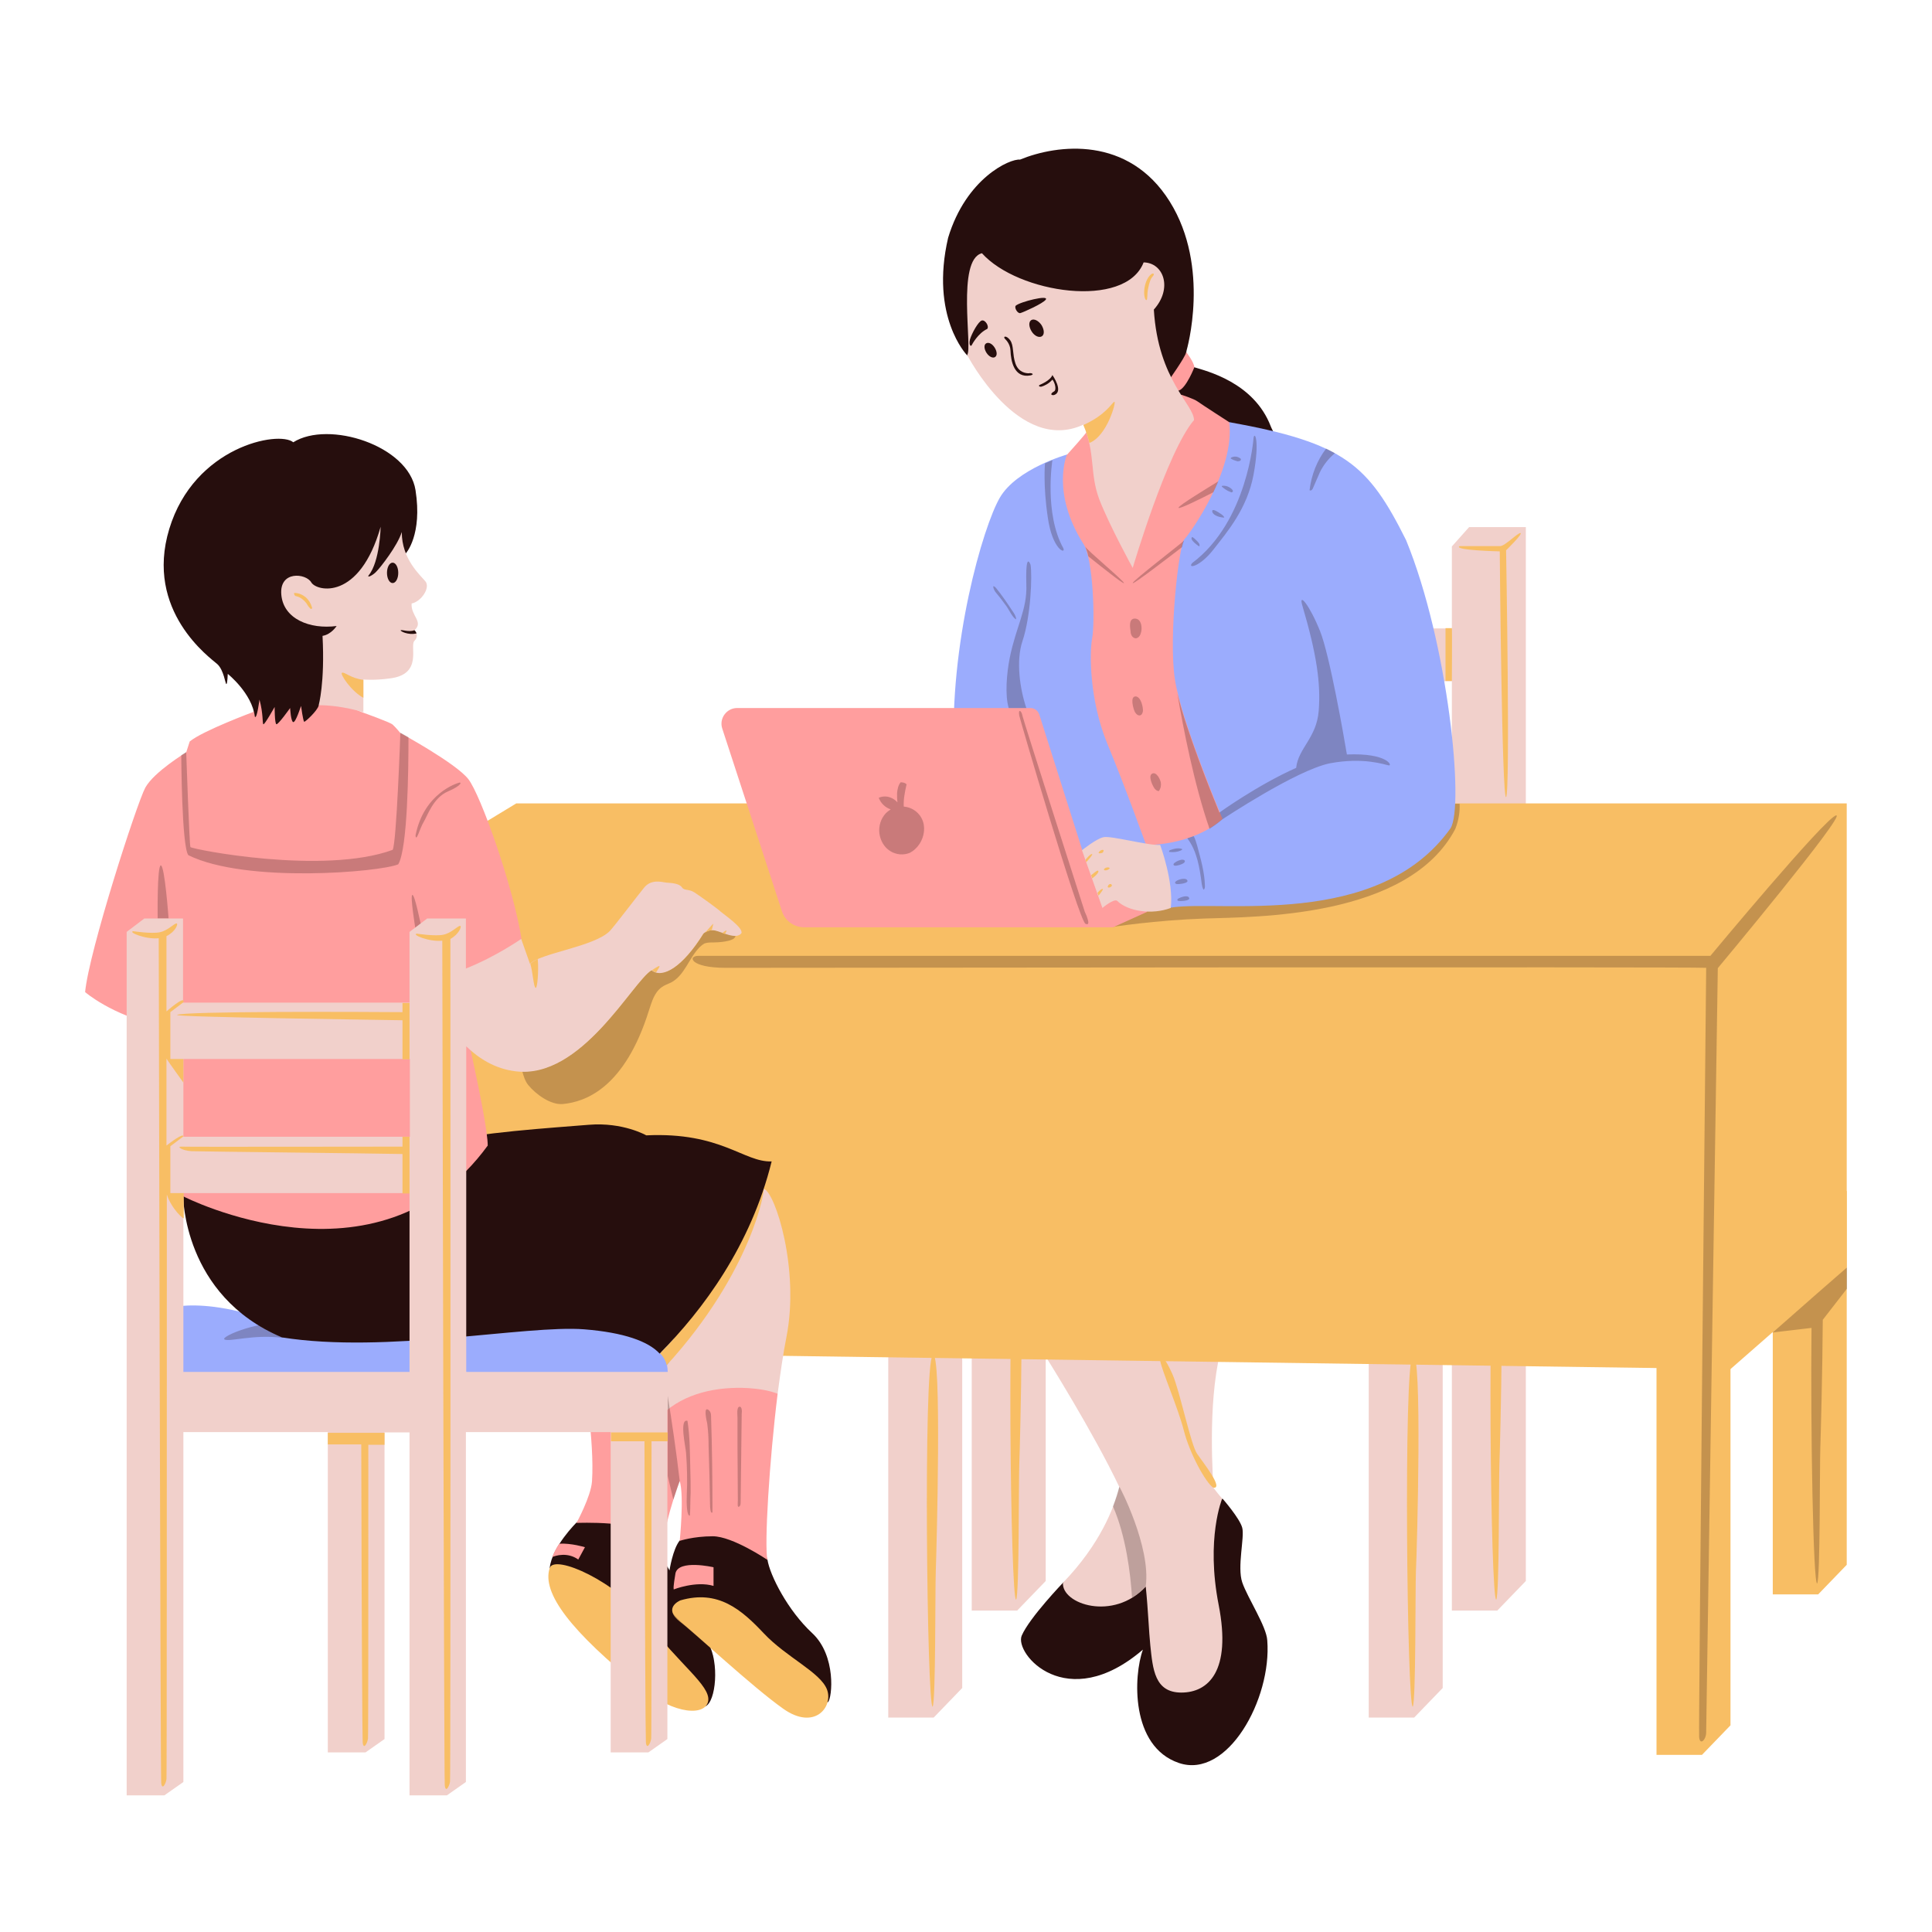 <svg xmlns="http://www.w3.org/2000/svg" xmlns:xlink="http://www.w3.org/1999/xlink" width="500" viewBox="0 0 375 375" height="500" preserveAspectRatio="xMidYMid meet"><defs><filter x="0%" y="0%" width="100%" height="100%" id="7036290e19"></filter><clipPath id="d8200a3c3f"><path d="M 65 155 L 358.52 155 L 358.52 266 L 65 266 Z M 65 155 " clip-rule="nonzero"></path></clipPath><clipPath id="d1292c9853"><path d="M 128 230 L 358.52 230 L 358.52 341 L 128 341 Z M 128 230 " clip-rule="nonzero"></path></clipPath><mask id="88bb5fc89c"><g filter="url(#7036290e19)"><rect x="-37.5" width="450" fill="#000000" y="-37.5" height="450" fill-opacity="0.247"></rect></g></mask><clipPath id="a1777796a5"><path d="M 0.52 1 L 69 1 L 69 155.559 L 0.52 155.559 Z M 0.52 1 " clip-rule="nonzero"></path></clipPath><clipPath id="3d0be99752"><rect x="0" width="70" y="0" height="156"></rect></clipPath><clipPath id="1d08ad375e"><path d="M 16.52 68 L 239 68 L 239 309 L 16.52 309 Z M 16.52 68 " clip-rule="nonzero"></path></clipPath><clipPath id="4218c6541f"><path d="M 30 84 L 358.52 84 L 358.52 339 L 30 339 Z M 30 84 " clip-rule="nonzero"></path></clipPath><mask id="ec3729a018"><g filter="url(#7036290e19)"><rect x="-37.5" width="450" fill="#000000" y="-37.5" height="450" fill-opacity="0.247"></rect></g></mask><clipPath id="79ddf598a2"><path d="M 0.238 0 L 328.52 0 L 328.52 254.398 L 0.238 254.398 Z M 0.238 0 " clip-rule="nonzero"></path></clipPath><clipPath id="22611fb556"><rect x="0" width="329" y="0" height="255"></rect></clipPath><clipPath id="7488dbb284"><path d="M 24 49 L 232 49 L 232 348.656 L 24 348.656 Z M 24 49 " clip-rule="nonzero"></path></clipPath></defs><path fill="#9bacfd" d="M 30.602 254.535 C 30.602 254.535 37.988 250.641 54.602 257.199 C 66.156 261.707 109.23 249.547 117.711 252.961 C 122.566 253.918 126.871 258.84 128.648 262.867 C 129.266 264.168 139.316 272.57 139.316 273.527 C 139.316 273.938 128.309 267.309 125.914 267.855 C 108.547 271.684 34.637 277.082 32.312 270.043 C 29.645 262.051 30.602 254.535 30.602 254.535 Z M 30.602 254.535 " fill-opacity="1" fill-rule="nonzero"></path><path fill="#260e0d" d="M 237.293 290.883 C 237.293 290.883 240.645 294.707 241.121 296.551 C 241.602 298.398 240.098 304.137 241.121 307.145 C 242.148 310.148 245.84 315.684 245.977 318.418 C 246.867 329.758 238.25 345.402 228.816 342.191 C 219.379 338.98 219.996 325.25 221.84 320.191 C 207.004 332.902 196.816 320.945 198.32 317.461 C 199.824 313.977 206.391 307.145 206.391 307.145 Z M 131.934 299.012 C 130.562 300.719 129.949 304.82 129.949 304.82 L 128.719 302.703 C 128.172 301.746 127.215 300.242 126.668 299.285 C 126.461 298.945 126.258 298.535 125.984 298.262 C 125.641 297.852 125.164 297.645 124.754 297.305 C 123.66 296.484 123.043 295.188 122.293 294.094 C 121.539 293 120.375 291.906 119.008 291.84 C 118.531 291.84 118.051 291.977 117.574 292.113 C 115.387 292.793 113.609 294.094 111.898 295.527 C 111.898 295.527 107.113 300.242 106.703 304.34 C 106.703 304.34 134.188 332.422 136.922 331.191 C 138.973 330.305 139.656 322.652 137.469 318.961 C 141.297 317.254 159.895 331.191 160.715 330.371 C 161.535 329.555 162.359 321.355 157.641 316.98 C 152.922 312.609 149.434 305.777 148.957 302.703 C 146.289 294.504 133.301 297.305 131.934 299.012 Z M 131.934 299.012 " fill-opacity="1" fill-rule="nonzero"></path><path fill="#f1d0cb" d="M 296.164 102.309 L 296.164 171.93 L 281.805 171.93 L 281.805 132.234 L 240.848 132.234 L 240.848 121.984 L 281.805 121.984 L 281.805 106.066 L 285.156 102.309 Z M 188.613 312.609 L 197.434 312.609 L 202.973 306.871 L 202.973 234.309 L 188.613 234.309 Z M 172.41 333.379 L 181.227 333.379 L 186.766 327.641 L 186.766 255.012 L 172.41 255.012 Z M 265.668 333.379 L 274.488 333.379 L 280.027 327.641 L 280.027 255.012 L 265.668 255.012 Z M 281.805 312.609 L 290.625 312.609 L 296.164 306.871 L 296.164 234.309 L 281.805 234.309 Z M 220.199 252.961 C 220.062 253.234 219.859 255.488 219.586 258.703 C 214.117 259.453 203.039 263.414 203.039 263.414 C 203.039 263.414 212.203 277.969 217.262 288.629 C 216.234 292.727 213.5 299.766 206.32 307.211 C 206.047 311.379 216.098 314.727 222.391 307.961 C 222.867 312.676 223.004 316.844 223.277 319.371 C 223.758 323.949 224.098 328.527 229.293 328.527 C 234.492 328.527 239.07 324.43 236.543 311.516 C 234.012 298.602 237.227 290.883 237.227 290.883 C 236.746 290.336 236.133 289.582 235.516 288.766 C 235.176 282.547 234.492 268.266 237.977 258.566 C 241.668 248.246 220.68 252.004 220.199 252.961 Z M 220.199 252.961 " fill-opacity="1" fill-rule="nonzero"></path><g clip-path="url(#d8200a3c3f)"><path fill="#f8be64" d="M 68.891 238.477 L 65.609 176.918 L 100.207 155.941 L 358.449 155.941 L 358.449 245.992 L 335.887 265.738 L 139.93 263.004 Z M 68.891 238.477 " fill-opacity="1" fill-rule="nonzero"></path></g><path fill="#f1d0cb" d="M 152.648 259.52 C 152.035 262.598 151.484 266.422 150.938 270.52 C 129.949 290.266 114.633 278.105 114.359 275.715 C 114.293 274.895 114.223 274.348 114.223 274.348 C 114.223 274.348 114.977 274.074 119.762 270.25 C 123.523 268.812 129.605 266.285 129.605 266.285 C 129.605 265.809 129.539 265.398 129.469 264.988 C 141.848 247.906 143.762 244.422 148.273 230.758 C 150.461 231.441 155.246 246.336 152.648 259.52 Z M 152.648 259.52 " fill-opacity="1" fill-rule="nonzero"></path><g clip-path="url(#d1292c9853)"><path fill="#f8be64" d="M 128.102 262.664 C 135.555 255.148 143.691 244.422 148.203 230.758 C 148.547 230.824 145.949 246.812 129.402 264.988 C 129.195 264.098 128.785 263.348 128.102 262.664 Z M 335.887 262.324 L 321.527 262.324 L 321.527 340.621 L 330.348 340.621 L 335.887 334.883 Z M 358.449 231.168 L 344.094 231.168 L 344.094 309.465 L 352.91 309.465 L 358.449 303.727 Z M 358.449 231.168 " fill-opacity="1" fill-rule="nonzero"></path></g><g mask="url(#88bb5fc89c)"><g transform="matrix(1, 0, 0, 1, 215, 155)"><g clip-path="url(#3d0be99752)"><g clip-path="url(#a1777796a5)"><path fill="#260e0d" d="M 7.391 152.895 C 6.566 153.781 5.68 154.535 4.723 155.082 C 4.449 150.57 3.559 143.191 1.031 137.387 C 1.578 135.949 1.988 134.652 2.262 133.559 C 2.328 133.559 8.414 145.242 7.391 152.895 Z M 0.895 24.926 C 0.895 24.926 9.098 23.625 18.809 23.285 C 28.516 22.941 58.395 23.285 67.488 5.863 C 68.172 4.086 68.379 2.445 68.309 1.012 L 11.219 1.012 Z M 0.895 24.926 " fill-opacity="1" fill-rule="nonzero"></path></g></g></g></g><path fill="#f8be64" d="M 132.07 310.629 C 139.383 308.508 143.898 312.402 148.273 317.051 C 152.648 321.695 159.211 324.566 160.512 327.914 C 161.809 331.262 158.117 335.977 152.035 331.672 C 145.949 327.367 134.805 316.914 132 314.797 C 128.512 312.062 132.07 310.629 132.07 310.629 Z M 124.273 327.504 C 131.18 333.039 137.059 333.039 137.469 330.098 C 137.879 327.16 131.797 322.992 125.777 315 C 119.762 306.938 107.59 301.609 106.703 304.34 C 105.062 309.262 111.008 316.777 124.273 327.504 Z M 291.102 107.023 C 291.102 107.023 291.512 155.465 292.332 154.715 C 293.156 153.961 292.332 106.816 292.332 106.816 C 292.332 106.816 295.617 103.605 295.137 103.469 C 294.66 103.332 292.129 106 291.172 106 C 290.215 106 283.309 106 283.309 106 C 281.941 106.816 291.102 107.023 291.102 107.023 Z M 280.574 121.918 L 280.574 132.168 L 281.805 132.168 C 281.805 132.168 281.871 122.191 281.805 121.918 Z M 280.574 121.918 " fill-opacity="1" fill-rule="nonzero"></path><path fill="#260e0d" d="M 247.48 85.707 C 247.277 86.527 246.457 87.074 245.566 87.211 C 244.746 87.414 243.859 87.277 243.039 87.141 C 239.617 86.664 236.199 86.391 232.781 86.254 C 229.637 86.184 226.285 86.184 223.551 84.543 C 222.117 83.656 221.02 82.426 219.723 81.332 C 218.492 80.242 216.988 79.285 215.277 79.285 C 213.434 79.215 211.723 80.309 210.012 81.059 C 206.664 82.426 202.492 82.359 199.551 80.172 C 198.391 79.352 197.434 78.191 196.477 77.164 C 193.742 74.16 190.938 71.359 187.656 68.898 C 187.656 68.898 180.477 61.453 184.031 46.148 C 187.52 34.602 195.996 30.773 197.98 30.98 C 205.297 27.973 219.039 26.332 227.039 39.109 C 235.039 51.887 230.32 68.012 230.32 68.012 C 230.32 68.012 229.637 70.605 231.824 71.289 C 234.012 71.973 243.379 74.16 246.66 82.77 C 247.07 83.793 247.824 84.68 247.48 85.707 Z M 54.738 259.59 C 74.977 262.801 102.121 257.129 113.402 258.02 C 121.059 258.633 125.848 260.34 128.035 262.734 C 136.445 254.262 145.742 241.758 149.777 225.43 C 144.375 225.633 140 219.688 125.438 220.371 C 125.438 220.371 120.922 217.777 114.293 218.32 C 107.66 218.867 91.66 219.895 86.602 221.672 L 35.527 232.125 C 35.594 232.125 35.457 251.461 54.738 259.59 Z M 54.738 259.59 " fill-opacity="1" fill-rule="nonzero"></path><path fill="#9bacfd" d="M 238.66 81.949 C 261.02 85.98 265.602 90.215 272.918 104.836 C 281.121 124.855 284.266 156.625 281.531 160.793 C 267.445 180.539 236.746 174.594 227.242 176.168 C 227.242 176.168 186.219 168.242 185.195 146.652 C 184.168 125.062 190.801 102.172 194.082 96.57 C 197.363 90.969 207.074 88.234 207.074 88.234 L 213.297 86.801 Z M 238.66 81.949 " fill-opacity="1" fill-rule="nonzero"></path><g clip-path="url(#1d08ad375e)"><path fill="#ff9e9e" d="M 230.25 68.352 C 230.25 68.352 231.754 70.266 231.824 71.289 C 231.824 71.289 230.25 75.32 228.816 75.801 C 227.312 76.277 226.766 73.953 226.766 73.953 C 226.766 73.953 230.047 69.375 230.25 68.352 Z M 210.969 83.727 C 210.969 84 207.074 88.301 207.074 88.301 C 207.074 88.301 203.996 95.543 210.219 105.453 C 212.27 108.32 212.543 120.961 211.996 123.832 C 211.449 126.699 211.449 135.789 214.867 144.191 C 218.355 152.594 222.457 164.004 222.457 164.004 C 222.457 164.004 231.207 164.277 237.293 158.949 C 237.293 158.949 229.363 140.227 228.062 131.961 C 226.766 123.762 228.816 105.727 229.91 104.633 C 231.004 103.539 239.754 91.242 238.594 81.949 C 238.594 81.949 233.191 78.465 232.441 77.918 C 231.688 77.371 229.293 76.621 229.293 76.621 Z M 220.609 170.496 L 210.082 165.031 L 201.738 138.727 C 201.465 137.906 200.781 137.426 199.961 137.426 L 143.078 137.426 C 141.023 137.426 139.52 139.477 140.203 141.457 L 151.762 176.852 C 152.375 178.762 154.152 179.992 156.137 179.992 L 216.031 179.992 L 222.664 176.988 Z M 101.23 182.246 C 99.59 172 93.301 154.305 90.906 151.227 C 88.516 148.152 77.711 142.277 77.711 142.277 C 77.711 142.277 76.754 141.117 76.207 140.637 C 75.66 140.16 70.465 138.316 70.465 138.316 C 70.465 138.316 57.473 132.848 54.535 133.395 C 51.594 133.941 49.746 134.078 49.199 138.18 C 49.199 138.18 39.422 141.801 36.824 143.918 L 36.141 146.035 C 36.141 146.035 29.918 149.793 28.211 152.867 C 26.57 155.875 17.27 184.641 16.52 192.562 C 16.52 192.562 21.578 197.004 30.945 199.125 L 35.527 232.191 C 35.527 232.191 73.336 251.664 94.668 222.352 C 94.668 217.297 88.789 192.562 88.789 192.562 Z M 150.938 270.52 C 149.16 269.84 147.18 269.566 145.266 269.43 C 139.246 269.086 132.754 270.383 128.445 274.621 C 127.691 275.371 127.008 276.125 126.121 276.672 C 123.316 278.172 120.035 276.328 116.891 275.852 C 116.07 275.715 115.25 275.715 114.43 275.781 C 114.703 278.242 115.18 283.504 114.906 287.535 C 114.703 290.473 111.898 295.598 111.898 295.598 C 111.898 295.598 115.113 295.461 118.461 295.734 C 121.812 296.008 128.719 302.77 128.719 302.77 C 127.965 297.852 131.934 287.465 131.934 287.465 C 132.82 290.402 131.934 299.082 131.934 299.082 C 131.934 299.082 134.531 298.191 138.359 298.191 C 142.188 298.191 148.957 302.77 148.957 302.77 C 148.34 299.902 149.297 283.844 150.938 270.52 Z M 130.77 308.508 C 130.77 308.508 135.078 306.801 138.496 307.824 L 138.496 304.203 C 138.496 304.203 131.727 302.633 131.109 305.367 C 131.043 305.914 130.633 307.961 130.77 308.508 Z M 112.242 302.703 L 113.539 300.309 C 113.539 300.309 110.871 299.492 108.547 299.629 C 108 300.445 107.523 301.336 107.18 302.223 C 107.797 301.949 110.121 301.199 112.242 302.703 Z M 112.242 302.703 " fill-opacity="1" fill-rule="nonzero"></path></g><path fill="#260e0d" d="M 61.852 136.949 C 61.645 137.906 59.25 140.16 59.047 140.09 C 58.84 140.023 58.43 137.016 58.43 137.016 C 58.43 137.016 57.406 140.227 56.926 140.16 C 56.449 140.09 56.312 137.426 56.312 137.426 C 56.312 137.426 53.988 140.707 53.645 140.57 C 53.305 140.434 53.305 137.223 53.305 137.223 C 53.305 137.223 51.32 140.773 51.117 140.57 C 50.91 140.434 51.117 138.52 50.363 135.789 C 50.363 135.789 49.883 139.613 49.473 139.137 C 48.926 134.559 44.211 130.801 44.211 130.801 C 44.211 130.801 44.141 132.781 43.938 132.781 C 43.73 132.781 43.457 130.047 42.16 128.887 C 40.859 127.727 28.004 118.637 32.859 102.652 C 37.715 86.664 54.125 83.52 56.926 85.844 C 63.766 81.539 79.285 86.457 80.652 95.137 C 82.02 103.812 78.805 107.363 78.805 107.363 " fill-opacity="1" fill-rule="nonzero"></path><g clip-path="url(#4218c6541f)"><g mask="url(#ec3729a018)"><g transform="matrix(1, 0, 0, 1, 30, 84)"><g clip-path="url(#22611fb556)"><g clip-path="url(#79ddf598a2)"><path fill="#260e0d" d="M 225.961 53.973 C 226.371 48.711 225.617 43.109 222.746 33.41 C 222.062 30.949 224.184 33.41 226.234 38.531 C 228.078 43.109 230.883 59.098 231.43 62.445 C 239.359 62.105 240.316 64.699 239.566 64.562 C 238.746 64.426 234.711 62.926 228.148 64.152 C 221.652 65.453 207.293 75.016 207.293 75.016 C 206.473 75.699 205.652 76.316 204.766 76.863 C 201.824 68.391 199.637 57.254 198.543 50.695 C 200.387 58.141 205.105 69.895 206.68 73.719 C 206.68 73.719 214.062 68.391 221.582 65.043 C 221.992 61.215 225.551 59.234 225.961 53.973 Z M 224.797 10.863 C 225.277 9.836 225.688 8.742 226.164 7.719 C 226.848 6.285 227.875 4.984 229.105 3.961 C 228.559 3.688 228.012 3.348 227.395 3.074 C 225.617 5.395 224.523 8.266 224.184 11.137 C 224.457 11.34 224.66 11.066 224.797 10.863 Z M 201.414 25.277 C 200.387 26.438 202.852 26.098 205.516 22.68 C 208.184 19.266 212.078 14.758 213.312 8.129 C 214.543 1.5 213.516 -0.41 213.312 1.023 C 213.312 1.09 212.148 17.215 201.414 25.277 Z M 202.781 22.066 C 202.852 21.863 202.852 21.656 202.715 21.453 C 202.578 21.246 202.441 21.109 202.305 20.973 C 202.027 20.699 201.754 20.426 201.414 20.223 C 200.73 20.77 202.781 22.066 202.781 22.066 Z M 205.312 15.371 C 205.516 16.121 206.953 16.465 207.637 16.465 C 207.566 16.191 207.293 15.984 207.02 15.781 C 206.68 15.574 205.105 14.414 205.312 15.371 Z M 209.141 11.543 C 209.277 11.477 209.344 11.34 209.277 11.203 C 209.207 11.066 209.141 11 209.004 10.863 C 208.523 10.453 207.84 10.18 207.156 10.316 L 207.156 10.453 C 207.637 10.863 208.184 11.27 208.797 11.477 C 208.934 11.543 209.07 11.613 209.141 11.543 Z M 210.645 5.465 C 210.781 5.395 210.918 5.258 210.848 5.121 C 210.848 5.055 210.711 4.918 210.645 4.918 C 210.164 4.574 209.48 4.508 208.934 4.848 L 208.867 4.984 C 209.277 5.258 209.688 5.395 210.164 5.531 C 210.371 5.531 210.508 5.531 210.645 5.465 Z M 205.516 11.543 C 205.859 10.863 206.133 10.18 206.473 9.426 C 204.492 10.656 198.816 14.074 198.746 14.551 C 198.746 14.961 203.262 12.707 205.516 11.543 Z M 199.43 22.203 C 199.566 21.59 199.703 21.18 199.84 20.906 C 199.703 21.18 189.859 28.695 189.859 29.172 C 189.859 29.582 197.105 23.98 199.43 22.203 Z M 188.148 29.172 C 188.285 28.832 180.832 22.68 180.629 22.066 C 180.832 22.543 181.105 23.227 181.242 23.98 C 183.637 25.895 188.082 29.445 188.148 29.172 Z M 176.391 22.41 C 172.629 15.645 174.27 5.328 174.27 5.328 L 172.836 5.941 C 172.836 5.941 172.426 10.109 173.383 16.465 C 174.27 22.75 176.938 23.637 176.391 22.41 Z M 165.312 33.613 C 165.793 34.227 166.543 35.938 167.227 36.211 C 167.227 35.664 166.887 35.117 166.543 34.637 C 165.52 33.066 164.492 31.562 163.332 30.129 C 163.195 29.992 163.059 29.789 162.785 29.789 C 162.785 30.195 162.988 30.539 163.195 30.879 C 163.945 31.77 164.629 32.656 165.312 33.613 Z M 165.996 43.656 C 165.383 46.73 165.039 50.969 165.793 53.426 L 169.211 53.426 C 167.98 49.805 167.16 44.34 168.457 40.445 C 170.098 35.594 170.371 27.668 170.031 25.621 C 169.551 24.391 169.074 24.594 169.211 29.445 C 169.414 34.297 167.227 37.574 165.996 43.656 Z M 167.844 54.93 C 167.91 55.41 179.398 94.695 180.695 95.309 C 181.996 95.926 180.559 92.988 180.559 92.988 C 180.559 92.988 168.664 55.887 168.457 54.93 C 168.32 53.973 167.57 53.426 167.844 54.93 Z M 47.711 58.211 C 47.711 58.211 46.961 79.867 46.207 80.961 C 32.738 85.879 7.168 80.824 6.961 80.414 C 6.758 80.004 6.141 61.969 6.141 61.969 C 6.141 61.969 5.801 62.172 5.184 62.582 C 5.184 62.582 5.254 80.211 6.551 81.988 C 17.766 87.52 43.816 85.266 47.301 83.762 C 49.148 80.621 49.285 65.246 49.285 59.098 C 48.328 58.551 47.711 58.211 47.711 58.211 Z M 25.832 173.199 C 21.664 171.762 12.5 175.453 13.594 176 C 14.688 176.477 19.133 174.977 24.738 175.656 C 24.738 175.59 30.004 174.633 25.832 173.199 Z M 102.957 231.477 C 101.18 229.977 100.633 229.156 100.633 229.156 C 98.855 227.309 99.949 220.75 99.949 220.75 L 99.605 220.137 L 99.605 229.77 C 101.934 232.777 106.238 236.328 108.562 238.105 C 108.426 237.285 108.152 236.465 107.879 235.781 C 107.812 235.781 104.805 233.051 102.957 231.477 Z M 99.605 194.035 L 99.605 202.508 L 100.699 207.086 C 101.383 204.969 101.934 203.465 101.934 203.465 C 101.246 197.523 100.359 191.645 99.605 186.93 Z M 103.914 210.16 C 103.984 209.82 103.984 206.746 104.051 205.789 C 104.051 204.219 104.051 202.645 103.984 201.074 C 103.914 198 103.914 194.789 103.438 191.781 C 101.797 191.305 103.094 196.906 103.164 198 C 103.367 200.734 103.438 203.535 103.301 206.266 C 103.23 207.633 103.301 210.434 103.914 210.16 Z M 107.812 207.906 C 107.812 208.523 107.879 209.957 108.289 209.547 C 108.289 203.328 108.223 197.113 108.016 190.895 C 108.016 190.484 107.949 190.074 107.676 189.801 C 106.375 188.57 107.195 191.988 107.266 192.262 C 107.469 193.766 107.539 195.266 107.539 196.77 C 107.676 200.461 107.742 204.148 107.812 207.906 Z M 113.488 189.051 C 112.941 189.188 113.145 190.758 113.145 191.098 C 113.145 192.875 113.145 194.652 113.145 196.43 C 113.145 199.98 113.215 203.602 113.215 207.156 C 113.215 207.633 113.078 208.66 113.418 208.453 C 113.762 208.316 113.762 207.84 113.762 207.496 C 113.828 201.824 113.898 196.086 113.965 190.414 C 114.035 190.008 114.035 188.914 113.488 189.051 Z M 1.219 83.969 C 0.465 83.969 0.602 94.285 0.602 94.285 L 2.723 94.285 C 2.723 94.285 1.973 83.969 1.219 83.969 Z M 50.035 89.707 C 49.559 89.773 50.652 96.402 50.652 96.402 L 51.68 95.309 C 51.609 95.309 50.516 89.57 50.035 89.707 Z M 58.926 67.98 C 58.926 67.98 52.293 69.824 50.652 78.16 C 50.789 79.594 51.473 76.793 52.227 75.562 C 52.977 74.336 54.07 70.852 56.941 69.621 C 59.812 68.391 59.676 67.637 58.926 67.98 Z M 197.789 45.09 Z M 196.902 81.305 C 196.902 81.371 197.039 81.371 197.105 81.371 C 197.789 81.441 198.543 81.371 199.156 81.098 C 199.293 81.031 199.43 80.961 199.5 80.824 C 198.746 80.484 197.789 80.758 197.039 81.031 C 196.969 81.168 196.902 81.234 196.902 81.305 Z M 198.27 84.035 C 198.746 83.969 199.227 83.832 199.703 83.559 C 200.113 83.285 200.047 82.941 199.637 82.875 C 199.156 82.805 198.406 83.148 198.062 83.422 C 197.926 83.488 197.723 83.695 197.789 83.832 C 197.789 84.035 198.062 84.035 198.27 84.035 Z M 198.406 87.59 C 198.746 87.656 201.004 87.453 200.387 86.77 C 199.977 86.289 198.406 86.77 198.133 87.18 C 198.062 87.246 198.062 87.383 198.133 87.453 C 198.27 87.59 198.336 87.59 198.406 87.59 Z M 198.816 90.867 C 199.156 90.938 201.141 90.867 200.797 90.254 C 200.523 89.637 199.09 90.184 198.746 90.391 C 198.609 90.457 198.473 90.594 198.543 90.73 C 198.543 90.801 198.68 90.867 198.816 90.867 Z M 203.602 88.684 C 203.875 88.547 203.875 88.203 203.875 87.93 C 203.809 85.266 203.055 82.738 202.371 80.141 C 202.164 79.527 202.027 78.844 201.688 78.297 C 201.551 78.363 200.457 78.707 200.457 78.707 C 202.371 81.234 202.852 84.445 203.262 87.59 C 203.328 88 203.398 88.34 203.602 88.684 Z M 142.887 73.105 C 142.547 73.309 142.203 73.582 141.93 73.855 C 140.973 74.879 140.492 76.383 140.699 77.82 C 140.902 79.184 141.586 80.414 142.75 81.168 C 143.914 81.918 145.418 82.055 146.648 81.508 C 146.988 81.305 147.332 81.098 147.605 80.824 C 148.902 79.664 149.586 77.82 149.312 76.109 C 148.973 74.062 147.262 72.695 145.418 72.559 C 145.348 71.121 145.621 69.758 145.965 68.254 C 145.691 67.91 145.211 67.844 144.801 67.844 C 144.324 68.457 144.188 69.211 144.117 69.961 C 144.117 70.578 144.117 71.121 144.188 71.738 C 143.844 71.328 143.434 71.055 142.957 70.852 C 142.203 70.508 141.312 70.508 140.562 70.852 C 140.973 71.941 141.863 72.762 142.887 73.105 Z M 190.406 39.898 C 191.02 39.898 191.363 39.285 191.5 38.668 C 191.703 37.781 191.566 36.211 190.406 36.074 C 189.039 35.938 189.312 37.711 189.449 38.602 C 189.449 39.148 189.789 39.832 190.406 39.898 Z M 190.473 51.172 C 189.242 51.105 189.996 53.633 190.27 54.18 C 190.406 54.383 190.543 54.59 190.746 54.727 C 190.953 54.863 191.227 54.93 191.43 54.793 C 191.703 54.656 191.773 54.316 191.84 54.043 C 191.91 53.359 191.5 51.309 190.473 51.172 Z M 193.688 66.137 C 192.801 66.477 193.621 68.254 193.895 68.73 C 194.098 69.141 194.508 69.551 194.918 69.551 C 195.262 69.141 195.398 68.527 195.328 67.98 C 195.262 67.363 194.508 65.793 193.688 66.137 Z M 326.398 74.266 C 324.348 74.605 301.988 101.527 301.988 101.527 C 301.988 101.527 107.676 101.527 105.555 101.527 C 103.438 101.527 103.914 103.852 110.82 103.852 C 117.727 103.852 298.23 103.645 301.168 103.852 C 301.168 103.852 299.664 251.359 299.801 253.137 C 299.938 254.914 301.168 253.684 301.168 252.25 C 301.168 250.746 303.426 103.918 303.426 103.918 C 303.426 103.918 328.449 73.926 326.398 74.266 Z M 105.828 99.82 C 106.102 99.547 106.375 99.34 106.719 99.137 C 107.266 98.93 107.812 98.93 108.426 98.93 C 109.246 98.93 112.461 98.793 112.734 97.77 C 112.734 97.699 112.734 97.633 112.734 97.562 C 111.504 97.562 109.793 96.746 108.836 96.539 C 107.469 96.266 106.582 97.152 106.582 97.152 C 102.547 103.645 98.648 105.969 96.531 104.262 C 92.906 106.379 83.539 124.277 71.367 123.938 C 71.645 124.895 71.918 125.852 72.531 126.602 C 74.035 128.445 76.906 130.496 79.23 130.293 C 83.609 129.883 91.266 127.215 95.984 112.047 C 96.531 110.41 97.008 108.633 98.445 107.609 C 98.992 107.199 99.676 106.992 100.223 106.719 C 102.891 105.352 103.711 101.938 105.828 99.82 Z M 323.734 166.16 L 322.09 167.598 L 314.094 174.633 L 321.613 173.746 C 321.406 193.969 321.953 223.555 322.707 223.348 C 323.324 222.461 323.188 200.527 323.324 196.977 C 323.391 195.062 323.734 182.898 323.801 172.172 L 328.52 166.094 L 328.52 161.992 Z M 323.734 166.16 " fill-opacity="1" fill-rule="nonzero"></path></g></g></g></g></g><g clip-path="url(#7488dbb284)"><path fill="#f1d0cb" d="M 210.285 82.426 C 197.707 88.234 187.723 68.898 187.723 68.898 C 188.816 67.602 185.605 50.383 190.594 49.152 C 197.57 56.941 218.422 60.086 221.977 50.93 C 225.875 50.996 227.652 55.984 223.961 60.086 C 224.781 73.816 231.754 78.531 231.754 81.539 C 226.492 87.688 219.859 110.234 219.859 110.234 C 219.859 110.234 215.348 102.035 213.363 96.91 C 211.449 91.719 212.68 88.164 210.285 82.426 Z M 214.184 162.5 C 212.816 162.773 210.012 165.031 210.012 165.031 L 213.98 176.234 C 213.98 176.234 216.234 174.32 216.852 174.867 C 218.969 176.918 223.621 177.602 227.242 176.234 C 227.859 171.18 225.191 164.004 225.191 164.004 C 222.801 164.141 215.621 162.16 214.184 162.5 Z M 143.898 181.152 C 142.871 182.453 140.137 180.883 138.77 180.609 C 137.402 180.336 136.512 181.223 136.512 181.223 C 132.48 187.715 128.582 190.035 126.461 188.328 C 122.77 190.516 112.855 209.578 100.07 207.938 C 96.105 207.457 92.961 205.477 90.496 203.086 L 90.496 266.285 L 129.539 266.285 L 129.539 337.547 L 125.848 340.145 L 118.531 340.145 L 118.531 277.969 L 90.43 277.969 L 90.43 345.883 L 86.738 348.48 L 79.488 348.48 L 79.488 278.035 L 74.637 278.035 L 74.637 337.547 L 70.941 340.145 L 63.629 340.145 L 63.629 277.969 L 35.594 277.969 L 35.594 345.883 L 31.902 348.48 L 24.586 348.48 L 24.586 180.883 L 28.004 178.285 L 35.527 178.285 L 35.527 194.613 C 35.527 194.613 72.586 194.613 79.488 194.613 L 79.488 180.883 L 82.91 178.285 L 90.43 178.285 L 90.43 187.988 C 96.172 185.73 101.164 182.246 101.164 182.246 L 102.875 187.098 C 104.652 185.047 115.453 183.75 118.395 180.676 C 119.352 179.652 123.797 173.773 125.094 172.203 C 126.461 170.633 128.375 171.18 129.332 171.316 C 130.289 171.383 131.797 171.453 132.344 172.203 C 132.82 172.957 133.641 172.477 134.805 173.23 C 135.965 173.98 139.383 176.441 139.93 176.988 C 140.547 177.531 144.375 180.129 143.898 181.152 Z M 79.488 231.578 L 35.594 231.578 L 35.594 266.285 L 79.488 266.285 Z M 79.488 205.547 L 35.594 205.547 L 35.594 220.645 C 35.594 220.645 72.652 220.645 79.559 220.645 L 79.559 205.547 Z M 65.336 121.508 C 65.336 121.508 64.312 123.148 62.602 123.422 C 63.082 132.574 61.852 136.879 61.852 136.879 C 66.363 136.879 70.531 138.246 70.531 138.246 L 70.531 131.895 C 70.531 131.895 72.723 132.098 75.594 131.688 C 82.227 130.938 79.422 125.332 80.445 124.379 C 81.473 123.352 80.445 122.328 80.445 122.328 C 82.293 120.688 79.695 119.527 79.898 117.137 C 81.746 116.793 83.594 114.059 82.566 112.832 C 81.543 111.602 77.984 108.527 77.984 103.266 C 77.164 105.93 73.816 110.164 73.133 110.848 C 72.516 111.602 71.148 112.285 71.559 111.668 C 73.746 109.004 73.883 102.242 73.883 102.242 C 69.781 116.656 61.441 114.812 60.414 113.035 C 59.387 111.258 54.191 110.711 54.602 115.426 C 55.012 120.141 60.141 122.191 65.336 121.508 Z M 65.336 121.508 " fill-opacity="1" fill-rule="nonzero"></path></g><path fill="#f8be64" d="M 197.844 284.117 C 197.707 287.672 197.844 309.602 197.227 310.492 C 196.133 310.766 195.383 244.012 197.227 242.305 C 199.074 240.594 197.98 280.566 197.844 284.117 Z M 227.586 266.762 C 226.082 263.414 224.988 262.254 225.191 264.098 C 225.465 265.945 228.68 273.324 229.773 277.629 C 230.867 282 234.012 287.809 235.516 288.766 C 237.566 288.969 233.602 283.98 232.371 282.203 C 231.141 280.496 229.02 270.043 227.586 266.762 Z M 216.305 77.984 C 215.824 78.121 214.801 80.445 210.285 82.496 C 210.832 83.727 211.176 84.887 211.449 85.98 C 214.938 84.613 216.715 77.848 216.305 77.984 Z M 223.621 53.117 C 222.32 53.867 221.703 56.738 222.32 58.102 C 222.73 58.582 222.664 57.762 222.73 56.805 C 222.73 56.395 223.141 54.277 223.621 53.801 C 223.961 53.457 224.168 52.98 223.621 53.117 Z M 213.09 168.992 C 212.953 168.926 212.27 169.473 211.789 169.879 L 211.996 170.496 C 212.75 169.949 213.5 169.129 213.09 168.992 Z M 213.023 173.297 L 213.227 173.844 C 213.773 173.16 214.184 172.613 214.047 172.547 C 213.844 172.477 213.434 172.82 213.023 173.297 Z M 211.996 165.781 C 211.652 165.645 210.695 166.875 210.695 166.875 L 210.832 167.352 C 211.516 166.602 212.133 165.852 211.996 165.781 Z M 215.551 171.59 C 215.348 171.59 215.141 171.727 215.074 171.93 C 215.074 172 215.004 172.066 215.004 172.137 C 215.004 172.203 215.074 172.273 215.141 172.273 C 215.211 172.273 215.277 172.273 215.348 172.273 C 215.484 172.203 215.688 172.137 215.758 172 C 215.824 171.93 215.824 171.93 215.824 171.863 C 215.824 171.793 215.758 171.727 215.688 171.656 C 215.758 171.59 215.688 171.59 215.551 171.59 Z M 215.414 168.516 C 215.277 168.379 215.074 168.309 214.867 168.379 C 214.664 168.379 214.457 168.516 214.32 168.652 C 214.254 168.719 214.254 168.789 214.32 168.855 C 214.32 168.926 214.391 168.926 214.457 168.926 C 214.801 168.992 215.211 168.789 215.414 168.516 Z M 214.047 164.961 Z M 213.844 165.031 L 214.047 165.031 C 213.98 164.961 213.91 164.961 213.844 165.031 Z M 214.047 164.961 C 213.707 164.961 213.297 165.234 213.227 165.578 C 213.363 165.645 213.57 165.645 213.773 165.578 C 213.91 165.578 214.047 165.508 214.117 165.371 C 214.184 165.234 214.254 165.098 214.184 164.961 C 214.184 165.031 214.117 164.961 214.047 164.961 Z M 89.336 179.719 C 88.855 179.652 87.695 181.086 86.055 181.426 C 84.414 181.77 80.926 181.223 80.926 181.223 C 79.762 181.359 83.25 182.863 85.848 182.59 C 85.848 191.473 86.191 344.926 86.328 346.496 C 86.465 348.07 87.215 346.77 87.352 345.812 C 87.488 344.855 87.422 189.832 87.422 182.246 C 89.062 181.359 89.676 179.789 89.336 179.719 Z M 78.121 196.457 C 70.602 196.391 35.117 196.254 34.363 197.004 C 34.227 197.414 70.531 197.895 78.121 198.031 L 78.121 205.613 L 79.488 205.613 L 79.488 194.684 L 78.121 194.684 Z M 35.594 231.578 L 33.066 231.578 L 33.066 222.488 L 35.594 220.578 C 35.594 219.824 32.93 221.875 32.312 222.352 C 32.312 216.273 32.312 210.535 32.312 205.477 C 32.586 205.957 35.594 210.125 35.594 210.125 L 35.594 205.547 L 33.066 205.547 L 33.066 196.457 L 35.594 194.547 C 36.004 193.043 32.312 196.32 32.312 196.32 C 32.312 196.32 32.312 196.391 32.312 196.457 C 32.312 188.328 32.312 182.93 32.312 181.699 C 34.023 180.883 34.637 179.309 34.297 179.242 C 33.816 179.172 32.656 180.609 31.016 180.949 C 29.371 181.289 25.887 180.746 25.887 180.746 C 24.723 180.883 28.211 182.383 30.809 182.109 C 30.809 190.992 31.152 344.449 31.289 346.02 C 31.426 347.59 32.176 346.293 32.312 345.336 C 32.383 344.723 32.383 279.746 32.383 231.852 C 33.27 234.652 35.867 236.973 35.664 236.359 L 35.664 231.578 Z M 78.121 222.559 C 70.738 222.559 36.211 222.625 35.254 222.559 C 34.227 222.488 35.184 223.309 37.168 223.445 C 38.945 223.516 71.012 223.855 78.121 223.992 L 78.121 231.645 L 79.488 231.645 L 79.488 220.645 L 78.121 220.645 Z M 125.094 278.035 L 118.598 278.035 L 118.598 279.746 L 125.094 279.746 C 125.164 314.863 125.301 337.477 125.367 338.16 C 125.504 339.734 126.258 338.434 126.395 337.477 C 126.461 337.07 126.461 314.727 126.461 279.746 L 129.605 279.746 L 129.605 278.035 Z M 63.629 280.359 L 70.121 280.359 C 70.191 315.203 70.328 337.477 70.395 338.16 C 70.531 339.734 71.285 338.434 71.422 337.477 C 71.492 337.07 71.492 315.137 71.492 280.43 L 74.637 280.43 L 74.637 278.105 L 63.629 278.105 Z M 181.023 263.074 C 179.176 264.781 179.93 331.465 181.023 331.262 C 181.637 330.371 181.5 308.441 181.637 304.887 C 181.773 301.266 182.871 261.367 181.023 263.074 Z M 274.215 263.074 C 272.367 264.781 273.121 331.465 274.215 331.262 C 274.832 330.371 274.695 308.441 274.832 304.887 C 275.035 301.266 276.129 261.367 274.215 263.074 Z M 290.418 242.305 C 288.574 244.012 289.324 310.695 290.418 310.492 C 291.035 309.602 290.898 287.672 291.035 284.117 C 291.172 280.566 292.266 240.594 290.418 242.305 Z M 57.68 115.77 C 58.363 115.973 58.977 116.453 59.457 117.066 C 59.66 117.41 59.867 117.75 60.141 118.023 C 60.207 118.16 60.344 118.227 60.48 118.16 C 60.617 118.09 60.617 118.023 60.551 117.887 C 60.344 117.137 59.934 116.453 59.32 115.906 C 58.703 115.426 57.953 115.086 57.133 115.086 C 56.996 115.152 57.133 115.496 57.27 115.633 C 57.336 115.699 57.473 115.699 57.68 115.77 Z M 102.941 187.098 C 103.422 188.668 103.559 191.609 103.969 191.746 C 104.309 191.883 104.582 188.465 104.379 186.141 C 103.695 186.484 103.215 186.758 102.941 187.098 Z M 127.965 187.508 C 127.691 187.508 126.531 188.328 126.531 188.328 C 126.805 188.531 127.078 188.668 127.352 188.738 C 127.691 188.191 128.172 187.508 127.965 187.508 Z M 138.426 179.309 C 138.289 179.379 137.332 180.539 136.785 181.086 C 137.059 180.883 137.539 180.609 138.152 180.539 C 138.289 179.926 138.496 179.242 138.426 179.309 Z M 140.203 181.086 C 140.34 181.152 140.547 181.223 140.684 181.289 C 140.957 180.883 141.094 180.609 140.957 180.609 C 140.887 180.609 140.547 180.812 140.203 181.086 Z M 70.531 135.445 L 70.531 131.961 C 67.934 131.621 66.84 130.32 66.363 130.594 C 65.953 130.801 68.141 134.148 70.531 135.445 Z M 70.531 135.445 " fill-opacity="1" fill-rule="nonzero"></path><path fill="#260e0d" d="M 200.031 72.863 C 196.816 73.477 196.203 70.059 196.133 68.012 C 196.066 66.645 195.109 65.824 195.109 65.824 C 194.562 65.277 195.312 65.004 196.066 66.027 C 196.816 67.055 196.477 68.762 197.09 70.539 C 197.707 72.316 199.141 72.453 199.688 72.453 C 200.168 72.316 200.918 72.656 200.031 72.863 Z M 204.27 72.793 C 203.859 73.887 201.945 74.637 201.809 74.707 C 201.535 74.844 201.672 75.117 202.152 75.047 C 202.629 74.91 203.586 74.5 204.27 73.68 C 204.75 74.227 205.16 75.73 204.543 76.004 C 203.93 76.348 203.859 76.754 204.543 76.688 C 206.594 76.074 204.27 72.793 204.27 72.793 Z M 202.219 65.277 C 202.766 64.938 202.699 63.98 202.152 63.09 C 201.602 62.27 200.715 61.793 200.168 62.133 C 199.621 62.477 199.688 63.434 200.234 64.32 C 200.781 65.211 201.672 65.617 202.219 65.277 Z M 191.414 66.645 C 190.938 66.918 191.004 67.738 191.484 68.488 C 191.965 69.238 192.715 69.582 193.125 69.309 C 193.605 69.035 193.535 68.215 193.059 67.465 C 192.578 66.711 191.895 66.371 191.414 66.645 Z M 198.047 60.77 C 198.594 60.633 202.426 58.922 202.973 58.172 C 203.723 57.148 197.98 58.582 197.16 59.332 C 196.816 59.676 197.5 60.906 198.047 60.77 Z M 190.594 62.203 C 189.91 62.34 188.613 64.73 188.27 65.891 C 187.996 67.055 188.477 67.328 188.613 66.984 C 188.68 66.848 189.844 64.664 191.621 63.844 C 192.031 63.363 191.277 62.066 190.594 62.203 Z M 76.207 109.211 C 75.594 109.211 75.113 110.098 75.113 111.191 C 75.113 112.285 75.594 113.172 76.207 113.172 C 76.824 113.172 77.301 112.285 77.301 111.191 C 77.301 110.098 76.824 109.211 76.207 109.211 Z M 77.781 122.328 C 77.574 122.465 79.215 123.352 80.855 122.941 C 80.719 122.531 80.445 122.328 80.445 122.328 C 79.352 122.738 78.055 122.191 77.781 122.328 Z M 77.781 122.328 " fill-opacity="1" fill-rule="nonzero"></path></svg>